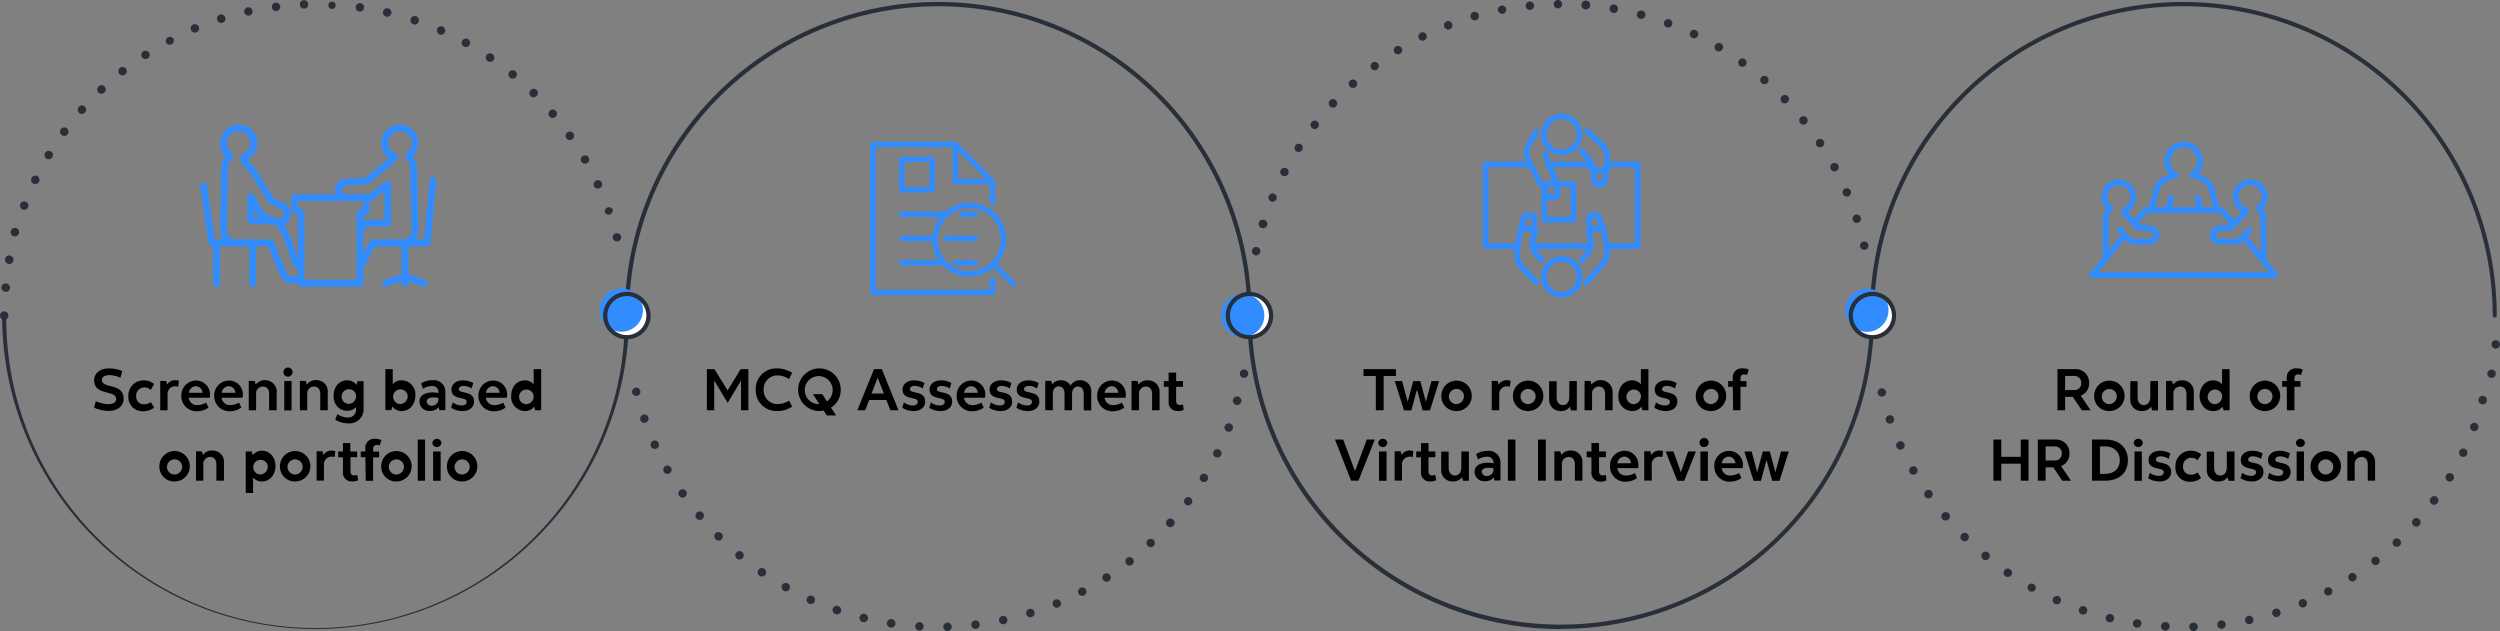 <svg xmlns="http://www.w3.org/2000/svg" viewBox="0 0 681.66 172.06"><rect x="0" y="0" width="681.66" height="172.06" fill="#808080" stroke="none"/><defs><style>.cls-1{fill:#282f39;}.cls-2{fill:#fff;}.cls-3{fill:#318dff;}</style></defs><g id="Layer_2" data-name="Layer 2"><g id="Layer_1-2" data-name="Layer 1"><path class="cls-1" d="M0,86.05a1.15,1.15,0,1,1,1.15,1.14A1.15,1.15,0,0,1,0,86.05Zm1.39-6.51a1.15,1.15,0,0,1-1-1.25,1.14,1.14,0,0,1,1.24-1,1.15,1.15,0,0,1-.1,2.3Zm.92-7.6a1.16,1.16,0,0,1-.93-1.34A1.15,1.15,0,0,1,3.65,71,1.16,1.16,0,0,1,2.52,72ZM167.1,65a1.15,1.15,0,1,1,1.4.83,1.43,1.43,0,0,1-.29,0A1.15,1.15,0,0,1,167.1,65ZM3.91,64.45a1.16,1.16,0,1,1,.31,0A1.1,1.1,0,0,1,3.91,64.45Zm161-6.69A1.15,1.15,0,0,1,167,57a1.15,1.15,0,0,1-.69,1.47,1.32,1.32,0,0,1-.39.06A1.14,1.14,0,0,1,164.88,57.76ZM6.19,57.14a1.17,1.17,0,0,1-.67-1.49,1.15,1.15,0,1,1,1.07,1.56A1.12,1.12,0,0,1,6.19,57.14ZM162,50.78a1.15,1.15,0,1,1,2.08-1,1.14,1.14,0,0,1-.56,1.52,1,1,0,0,1-.48.11A1.14,1.14,0,0,1,162,50.78ZM9.12,50.06a1.15,1.15,0,1,1,1.54-.54,1.17,1.17,0,0,1-1.54.54Zm149.4-6a1.14,1.14,0,1,1,1.57.42,1.19,1.19,0,0,1-.58.15A1.12,1.12,0,0,1,158.52,44.08Zm-145.84-.8a1.16,1.16,0,0,1-.39-1.58,1.15,1.15,0,1,1,1,1.74A1.16,1.16,0,0,1,12.68,43.28Zm141.75-5.56a1.16,1.16,0,1,1,.94.49A1.15,1.15,0,0,1,154.43,37.72ZM16.84,36.84a1.16,1.16,0,1,1,.68.22A1.15,1.15,0,0,1,16.84,36.84Zm133-5.08a1.15,1.15,0,1,1,1.62.13,1.16,1.16,0,0,1-1.62-.13Zm-128.24-1a1.16,1.16,0,0,1-.1-1.63,1.15,1.15,0,1,1,.86,1.92A1.17,1.17,0,0,1,21.56,30.81Zm123.09-4.58a1.15,1.15,0,1,1,1.62,0,1.17,1.17,0,0,1-.82.34A1.13,1.13,0,0,1,144.65,26.23Zm-117.85-1a1.16,1.16,0,1,1,.83.36A1.15,1.15,0,0,1,26.8,25.22Zm112.22-4a1.15,1.15,0,1,1,1.62-.16,1.18,1.18,0,0,1-.9.42A1.16,1.16,0,0,1,139,21.19ZM32.52,20.13a1.16,1.16,0,0,1,.19-1.62,1.15,1.15,0,1,1-.19,1.62ZM133,16.67a1.15,1.15,0,1,1,1.29-1.9,1.14,1.14,0,0,1,.31,1.59,1.17,1.17,0,0,1-1,.51A1.1,1.1,0,0,1,133,16.67Zm-94.28-1.1a1.14,1.14,0,1,1,1,.52A1.17,1.17,0,0,1,38.68,15.57Zm87.84-2.85a1.15,1.15,0,1,1,1.12-2,1.15,1.15,0,0,1-1.12,2Zm-81.3-1.14a1.15,1.15,0,0,1,2-1.08,1.14,1.14,0,0,1-1,1.69A1.13,1.13,0,0,1,45.22,11.58Zm74.53-2.22a1.15,1.15,0,1,1,.46.1A1.09,1.09,0,0,1,119.75,9.36ZM52.09,8.2a1.15,1.15,0,1,1,1.5.61,1.2,1.2,0,0,1-.45.09A1.14,1.14,0,0,1,52.09,8.2ZM112.7,6.63a1.16,1.16,0,1,1,.37.06A1.24,1.24,0,0,1,112.7,6.63ZM59.23,5.46a1.15,1.15,0,1,1,2.19-.7,1.14,1.14,0,0,1-.74,1.44,1.12,1.12,0,0,1-.35.06A1.16,1.16,0,0,1,59.23,5.46Zm46.21-.9a1.16,1.16,0,1,1,.27,0ZM66.6,3.37a1.15,1.15,0,0,1,2.25-.49A1.16,1.16,0,0,1,68,4.25a1.07,1.07,0,0,1-.25,0A1.16,1.16,0,0,1,66.6,3.37ZM98,3.14a1.14,1.14,0,0,1-1-1.29,1.15,1.15,0,1,1,1.14,1.31ZM74.13,2a1.15,1.15,0,1,1,1.29,1h-.15A1.14,1.14,0,0,1,74.13,2Zm16.37.44a1,1,0,1,1,.06,0ZM81.75,1.24a1.15,1.15,0,1,1,1.19,1.11h0A1.16,1.16,0,0,1,81.75,1.24Z"/><path class="cls-1" d="M86,171.52A85.47,85.47,0,0,1,.58,86a.57.57,0,1,1,1.14,0,84.32,84.32,0,1,0,168.63,0,.57.57,0,0,1,.57-.57.58.58,0,0,1,.58.57A85.49,85.49,0,0,1,86,171.52Z"/><path class="cls-1" d="M340.69,86.62a.57.57,0,0,1-.57-.58A84.31,84.31,0,1,0,171.5,86a.58.58,0,0,1-.58.58.57.57,0,0,1-.57-.58,85.46,85.46,0,0,1,170.92,0A.58.58,0,0,1,340.69,86.62Z"/><path class="cls-1" d="M258.38,172.06a1.15,1.15,0,0,1-1.18-1.12,1.14,1.14,0,0,1,1.11-1.18,1.15,1.15,0,0,1,1.19,1.11,1.17,1.17,0,0,1-1.12,1.19Zm-7.76-.12a1.15,1.15,0,0,1-1.08-1.22,1.15,1.15,0,1,1,1.15,1.22Zm14.22-1.47a1.15,1.15,0,1,1,1.28,1H266A1.15,1.15,0,0,1,264.84,170.47Zm-21.94.66a1.17,1.17,0,1,1,.17,0Zm29.51-1.8a1.15,1.15,0,1,1,2.25-.48,1.14,1.14,0,0,1-.89,1.36.93.93,0,0,1-.24,0A1.15,1.15,0,0,1,272.41,169.33Zm-37.13.3a1.15,1.15,0,1,1,.55-2.23,1.15,1.15,0,0,1-.27,2.26Zm44.57-2.13a1.15,1.15,0,1,1,1.44.75,1.06,1.06,0,0,1-.34.06A1.16,1.16,0,0,1,279.85,167.5Zm-52-.06a1.15,1.15,0,1,1,.75-2.17,1.15,1.15,0,0,1-.37,2.24A1,1,0,0,1,227.83,167.44ZM287.09,165a1.15,1.15,0,1,1,1.5.62,1.11,1.11,0,0,1-.43.09A1.15,1.15,0,0,1,287.09,165Zm-66.48-.41a1.15,1.15,0,1,1,.47.1A1.17,1.17,0,0,1,220.61,164.59Zm73.46-2.74a1.15,1.15,0,1,1,1.56.49,1.16,1.16,0,0,1-.54.13A1.15,1.15,0,0,1,294.07,161.85Zm-80.39-.76a1.15,1.15,0,1,1,.56.15A1.16,1.16,0,0,1,213.68,161.09Zm87.06-3a1.15,1.15,0,1,1,1.59.35,1.17,1.17,0,0,1-.62.18A1.16,1.16,0,0,1,300.74,158.09ZM207.09,157a1.16,1.16,0,1,1,.65.2A1.13,1.13,0,0,1,207.09,157Zm100-3.24a1.15,1.15,0,1,1,1.61.2,1.11,1.11,0,0,1-.7.25A1.16,1.16,0,0,1,307.05,153.74ZM200.91,152.3a1.15,1.15,0,1,1,.73.26A1.16,1.16,0,0,1,200.91,152.3Zm112-3.46a1.15,1.15,0,1,1,1.62.06,1.12,1.12,0,0,1-.78.31A1.11,1.11,0,0,1,312.94,148.84Zm-117.78-1.76a1.15,1.15,0,1,1,1.62-1.63,1.14,1.14,0,0,1,0,1.62,1.12,1.12,0,0,1-.81.34A1.13,1.13,0,0,1,195.16,147.08Zm123.2-3.64a1.17,1.17,0,1,1,.77.29A1.14,1.14,0,0,1,318.36,143.44ZM189.9,141.36a1.15,1.15,0,1,1,1.76-1.48,1.14,1.14,0,0,1-.14,1.62,1.07,1.07,0,0,1-.73.27A1.17,1.17,0,0,1,189.9,141.36Zm133.39-3.79a1.13,1.13,0,1,1,.68.23A1.14,1.14,0,0,1,323.29,137.57ZM185.18,135.2a1.15,1.15,0,1,1,1.6.29,1.11,1.11,0,0,1-.65.2A1.16,1.16,0,0,1,185.18,135.2Zm142.48-3.92a1.15,1.15,0,1,1,.6.17A1.21,1.21,0,0,1,327.66,131.28ZM181,128.64a1.14,1.14,0,1,1,1,.58A1.15,1.15,0,0,1,181,128.64Zm150.41-4a1.15,1.15,0,1,1,.51.12A1.15,1.15,0,0,1,331.45,124.62ZM177.5,121.73a1.14,1.14,0,0,1,.56-1.52,1.16,1.16,0,0,1,1.53.57,1.14,1.14,0,0,1-1.05,1.62A1.13,1.13,0,0,1,177.5,121.73Zm157.12-4.08a1.15,1.15,0,0,1-.66-1.49,1.15,1.15,0,1,1,2.15.83,1.15,1.15,0,0,1-1.08.74A1.24,1.24,0,0,1,334.62,117.65Zm-160-3.12a1.15,1.15,0,0,1,2.17-.76,1.16,1.16,0,0,1-.71,1.47,1.21,1.21,0,0,1-.38.06A1.13,1.13,0,0,1,174.6,114.53Zm162.55-4.11a1.17,1.17,0,1,1,.31,0A1.1,1.1,0,0,1,337.15,110.42ZM172.37,107.1a1.14,1.14,0,1,1,1.39.83.9.9,0,0,1-.28,0A1.14,1.14,0,0,1,172.37,107.1ZM339,103a1.15,1.15,0,1,1,1.34-.92,1.16,1.16,0,0,1-1.13.94Z"/><path class="cls-1" d="M342.27,69.62a1.16,1.16,0,0,1-.89-1.37,1.15,1.15,0,1,1,1.13,1.39Zm164.92-2.37a1.15,1.15,0,0,1,2.25-.51,1.16,1.16,0,0,1-.87,1.38,1.07,1.07,0,0,1-.25,0A1.16,1.16,0,0,1,507.19,67.25Zm-163.1-5.08a1.15,1.15,0,1,1,.67-2.19,1.15,1.15,0,0,1-.34,2.24A1,1,0,0,1,344.09,62.17ZM505.18,60a1.15,1.15,0,1,1,1.44.73,1,1,0,0,1-.35.06A1.15,1.15,0,0,1,505.18,60ZM346.57,54.92A1.13,1.13,0,1,1,347,55,1.11,1.11,0,0,1,346.57,54.92Zm155.93-2a1.15,1.15,0,1,1,1.51.6,1.2,1.2,0,0,1-.45.09A1.16,1.16,0,0,1,502.5,52.91Zm-152.81-5a1.15,1.15,0,1,1,1.55-.49,1.13,1.13,0,0,1-1,.62A1.15,1.15,0,0,1,349.69,47.93ZM499.2,46.12a1.15,1.15,0,1,1,1.56.46,1.18,1.18,0,0,1-.55.14A1.16,1.16,0,0,1,499.2,46.12ZM353.44,41.25a1.15,1.15,0,0,1,1.24-1.93,1.14,1.14,0,0,1-.62,2.11A1.2,1.2,0,0,1,353.44,41.25Zm141.86-1.6a1.15,1.15,0,1,1,1.59.32,1.12,1.12,0,0,1-.64.19A1.14,1.14,0,0,1,495.3,39.65ZM357.78,34.94a1.15,1.15,0,1,1,1.41-1.82,1.15,1.15,0,0,1,.2,1.61,1.14,1.14,0,0,1-1.61.21Zm133.05-1.38a1.15,1.15,0,1,1,1.62.17,1.18,1.18,0,0,1-.72.26A1.16,1.16,0,0,1,490.83,33.56ZM362.66,29a1.15,1.15,0,0,1-.06-1.62A1.15,1.15,0,0,1,364.29,29a1.16,1.16,0,0,1-1.63.05Zm123.17-1.14a1.15,1.15,0,1,1,1.63,0,1.2,1.2,0,0,1-.8.32A1.18,1.18,0,0,1,485.83,27.89ZM368.06,23.6a1.15,1.15,0,1,1,1.62.08,1.14,1.14,0,0,1-1.62-.08Zm112.29-.91a1.14,1.14,0,1,1,1.5-1.73,1.14,1.14,0,0,1-.75,2A1.11,1.11,0,0,1,480.35,22.69Zm-106.44-4a1.14,1.14,0,1,1,.93.47A1.18,1.18,0,0,1,373.91,18.66ZM474.42,18a1.15,1.15,0,0,1,1.34-1.87,1.16,1.16,0,0,1,.26,1.61,1.14,1.14,0,0,1-.93.47A1.09,1.09,0,0,1,474.42,18Zm-94.23-3.73a1.17,1.17,0,0,1,.38-1.59,1.15,1.15,0,0,1,1.58.38,1.14,1.14,0,0,1-.37,1.58,1.13,1.13,0,0,1-.61.17A1.16,1.16,0,0,1,380.19,14.28Zm87.9-.4a1.15,1.15,0,1,1,1.17-2,1.14,1.14,0,0,1,.4,1.57,1.16,1.16,0,0,1-1,.57A1.13,1.13,0,0,1,468.09,13.88Zm-81.25-3.41a1.15,1.15,0,1,1,1,.64A1.15,1.15,0,0,1,386.84,10.47Zm74.58-.14a1.15,1.15,0,0,1,1-2.08,1.16,1.16,0,0,1-.49,2.2A1.07,1.07,0,0,1,461.42,10.33Zm-67.62-3a1.15,1.15,0,1,1,1.49.66,1.25,1.25,0,0,1-.42.08A1.15,1.15,0,0,1,393.8,7.28Zm60.65.13a1.15,1.15,0,0,1,.79-2.16,1.15,1.15,0,0,1-.39,2.23A1.34,1.34,0,0,1,454.45,7.41ZM401,4.74a1.15,1.15,0,1,1,2.21-.63,1.16,1.16,0,0,1-.79,1.42,1.19,1.19,0,0,1-.32,0A1.14,1.14,0,0,1,401,4.74Zm46.22.39a1.15,1.15,0,1,1,.59-2.22,1.15,1.15,0,0,1-.29,2.26A1.54,1.54,0,0,1,447.25,5.13Zm-38.8-2.27a1.15,1.15,0,1,1,1.35.92l-.22,0A1.16,1.16,0,0,1,408.45,2.86Zm31.42.65a1.15,1.15,0,0,1,.38-2.27,1.17,1.17,0,0,1,.95,1.33,1.17,1.17,0,0,1-1.14,1ZM416,1.67a1.15,1.15,0,1,1,2.29-.22,1.15,1.15,0,0,1-1,1.25h-.11A1.16,1.16,0,0,1,416,1.67Zm16.35.9a1.2,1.2,0,1,1,.09,0Zm-8.71-1.41a1.15,1.15,0,1,1,1.16,1.14A1.15,1.15,0,0,1,423.66,1.16Z"/><path class="cls-1" d="M425.58,171.52A85.47,85.47,0,0,1,340.12,86a.57.57,0,0,1,.57-.57.58.58,0,0,1,.58.57,84.31,84.31,0,1,0,168.62,0,.57.57,0,0,1,.57-.57A.58.58,0,0,1,511,86a85.47,85.47,0,0,1-85.46,85.48Z"/><path class="cls-1" d="M680.23,86.62a.57.57,0,0,1-.57-.58A84.31,84.31,0,1,0,511,86a.58.58,0,0,1-.58.58.57.57,0,0,1-.57-.58,85.46,85.46,0,1,1,170.92,0A.58.58,0,0,1,680.23,86.62Z"/><path class="cls-1" d="M598.13,172.05a1.15,1.15,0,1,1,1.11-1.19,1.15,1.15,0,0,1-1.11,1.19Zm-7.76-.1a1.18,1.18,0,1,1,.07,0Zm14.22-1.5a1.15,1.15,0,0,1,1-1.28,1.16,1.16,0,0,1,1.28,1,1.14,1.14,0,0,1-1,1.28h-.14A1.14,1.14,0,0,1,604.59,170.45Zm-21.94.71a1.16,1.16,0,1,1,.17,0Zm29.51-1.87a1.15,1.15,0,1,1,1.36.88l-.24,0A1.13,1.13,0,0,1,612.16,169.29Zm-37.13.39a1.15,1.15,0,1,1,1.38-.85,1.13,1.13,0,0,1-1.11.88Zm44.56-2.24a1.15,1.15,0,1,1,1.44.75,1,1,0,0,1-.34.05A1.15,1.15,0,0,1,619.59,167.44Zm-52,.07a1.16,1.16,0,1,1,.37.06A1.19,1.19,0,0,1,567.57,167.51Zm59.25-2.59a1.15,1.15,0,1,1,1.51.62,1.19,1.19,0,0,1-.44.09A1.16,1.16,0,0,1,626.82,164.92Zm-66.48-.25a1.13,1.13,0,0,1-.57-1.51,1.14,1.14,0,1,1,1,1.61A1.17,1.17,0,0,1,560.34,164.67Zm73.46-2.91a1.13,1.13,0,1,1,1,.62A1.17,1.17,0,0,1,633.8,161.76Zm-80.39-.57a1.14,1.14,0,0,1-.45-1.56,1.15,1.15,0,0,1,2,1.12,1.14,1.14,0,0,1-1,.59A1.12,1.12,0,0,1,553.41,161.19ZM640.46,158a1.15,1.15,0,1,1,1.59.34,1.1,1.1,0,0,1-.62.19A1.16,1.16,0,0,1,640.46,158Zm-93.65-.88a1.15,1.15,0,1,1,.65.2A1.11,1.11,0,0,1,546.81,157.1Zm100-3.48a1.15,1.15,0,1,1,1.61.19,1.14,1.14,0,0,1-1.61-.19Zm-106.15-1.19a1.15,1.15,0,1,1,1.61-.15,1.14,1.14,0,0,1-.88.42A1.12,1.12,0,0,1,540.61,152.43Zm112-3.73a1.15,1.15,0,0,1,1.68-1.57,1.16,1.16,0,0,1,0,1.63,1.14,1.14,0,0,1-.79.31A1.12,1.12,0,0,1,652.63,148.7Zm-117.78-1.47a1.15,1.15,0,1,1,1.62,0,1.12,1.12,0,0,1-.81.34A1.13,1.13,0,0,1,534.85,147.23Zm123.2-3.94a1.17,1.17,0,1,1,.76.28A1.14,1.14,0,0,1,658.05,143.29Zm-128.47-1.77a1.15,1.15,0,0,1,.14-1.62,1.15,1.15,0,1,1,.74,2A1.15,1.15,0,0,1,529.58,141.52ZM663,137.4a1.14,1.14,0,0,1-.24-1.6,1.15,1.15,0,1,1,1.85,1.36,1.14,1.14,0,0,1-1.61.24Zm-138.11-2a1.16,1.16,0,1,1,1.6.28,1.11,1.11,0,0,1-.65.2A1.19,1.19,0,0,1,524.84,135.38Zm142.47-4.28a1.15,1.15,0,1,1,.6.17A1.09,1.09,0,0,1,667.31,131.1Zm-146.63-2.28a1.15,1.15,0,1,1,1.57.43,1.18,1.18,0,0,1-.57.15A1.15,1.15,0,0,1,520.68,128.82Zm150.4-4.38a1.14,1.14,0,1,1,.51.12A1.19,1.19,0,0,1,671.08,124.44Zm-154-2.51a1.16,1.16,0,1,1,1,.66A1.13,1.13,0,0,1,517.13,121.93Zm157.11-4.47a1.16,1.16,0,0,1-.66-1.49,1.14,1.14,0,1,1,.66,1.49Zm-160-2.73a1.15,1.15,0,1,1,1.47.7,1.34,1.34,0,0,1-.39.07A1.15,1.15,0,0,1,514.21,114.73Zm162.54-4.51a1.16,1.16,0,1,1,.31,0A1.1,1.1,0,0,1,676.75,110.22ZM512,107.3a1.15,1.15,0,0,1,.83-1.4,1.16,1.16,0,0,1,1.4.84,1.15,1.15,0,0,1-.83,1.39,1,1,0,0,1-.29,0A1.15,1.15,0,0,1,512,107.3ZM679.05,103a1.15,1.15,0,0,1-.8-1.41,1.15,1.15,0,1,1,1.11,1.46A1.12,1.12,0,0,1,679.05,103Zm1.15-8a1.15,1.15,0,0,1-.8-1.41,1.15,1.15,0,1,1,1.11,1.46A1.12,1.12,0,0,1,680.2,95.06Z"/><circle class="cls-2" cx="170.92" cy="86.04" r="5.89"/><circle class="cls-3" cx="169.43" cy="84.55" r="5.89" transform="translate(-0.36 0.72) rotate(-0.24)"/><path class="cls-1" d="M170.92,92.51A6.47,6.47,0,1,1,177.39,86,6.47,6.47,0,0,1,170.92,92.51Zm0-11.78A5.32,5.32,0,1,0,176.24,86,5.32,5.32,0,0,0,170.92,80.73Z"/><circle class="cls-2" cx="340.69" cy="86.04" r="5.89"/><circle class="cls-3" cx="339.2" cy="84.55" r="5.89" transform="matrix(1, 0, 0, 1, -0.36, 1.45)"/><path class="cls-1" d="M340.69,92.51A6.47,6.47,0,1,1,347.16,86,6.47,6.47,0,0,1,340.69,92.51Zm0-11.78A5.32,5.32,0,1,0,346,86,5.32,5.32,0,0,0,340.69,80.73Z"/><circle class="cls-2" cx="510.55" cy="86.04" r="5.89"/><circle class="cls-3" cx="509.05" cy="84.55" r="5.89" transform="translate(-0.36 2.18) rotate(-0.24)"/><path class="cls-1" d="M510.55,92.51A6.47,6.47,0,1,1,517,86,6.47,6.47,0,0,1,510.55,92.51Zm0-11.78A5.32,5.32,0,1,0,515.86,86,5.32,5.32,0,0,0,510.55,80.73Z"/><path d="M25.65,111.15l.48-1.76a8.7,8.7,0,0,0,3.41.8c1.32,0,2.13-.48,2.13-1.42,0-2.5-6-.79-6-5.09,0-1.94,1.65-3.23,4-3.23a9.57,9.57,0,0,1,3.67.72l-.5,1.84a6.83,6.83,0,0,0-3-.72c-1.25,0-2.06.49-2.06,1.29,0,2.5,5.93.74,5.93,5.13,0,2-1.65,3.32-4,3.32A9.7,9.7,0,0,1,25.65,111.15Z"/><path d="M35,108a4.11,4.11,0,0,1,4.23-4.28,4.28,4.28,0,0,1,2.8,1l-.94,1.6a2.51,2.51,0,0,0-1.76-.69A2.24,2.24,0,0,0,37.13,108a2.07,2.07,0,0,0,2.16,2.24,3.26,3.26,0,0,0,1.84-.6l.91,1.53a5,5,0,0,1-3,.95A3.83,3.83,0,0,1,35,108Z"/><path d="M48.79,103.82l-.19,1.62a3.68,3.68,0,0,0-.82-.11,2.08,2.08,0,0,0-2.09,2.29v4.24h-2v-8h1.63l.23,1a2.65,2.65,0,0,1,2.35-1.2A4.1,4.1,0,0,1,48.79,103.82Z"/><path d="M57.18,108.45H51.46a2.28,2.28,0,0,0,2.52,2,4.87,4.87,0,0,0,2.24-.67l.62,1.35a5.16,5.16,0,0,1-3,1,4.13,4.13,0,0,1-4.39-4.21,4.05,4.05,0,0,1,4.1-4.17,3.8,3.8,0,0,1,3.71,4A5.9,5.9,0,0,1,57.18,108.45ZM51.5,107.1h3.71a1.87,1.87,0,0,0-1.83-1.8A2,2,0,0,0,51.5,107.1Z"/><path d="M66.14,108.45H60.42a2.28,2.28,0,0,0,2.52,2,4.87,4.87,0,0,0,2.24-.67l.62,1.35a5.16,5.16,0,0,1-3,1,4.13,4.13,0,0,1-4.39-4.21,4.05,4.05,0,0,1,4.1-4.17,3.8,3.8,0,0,1,3.71,4A5.9,5.9,0,0,1,66.14,108.45Zm-5.68-1.35h3.71a1.87,1.87,0,0,0-1.83-1.8A2,2,0,0,0,60.46,107.1Z"/><path d="M75.43,106.94v4.92H73.38v-4.47c0-1.25-.67-2-1.72-2a1.89,1.89,0,0,0-1.83,2.13v4.35h-2v-8h1.64l.23,1a3.24,3.24,0,0,1,5.78,2Z"/><path d="M77.3,101.57a1.24,1.24,0,1,1,1.23,1.12A1.14,1.14,0,0,1,77.3,101.57Zm.21,2.33h2v8h-2Z"/><path d="M89.37,106.94v4.92H87.32v-4.47c0-1.25-.67-2-1.73-2a1.89,1.89,0,0,0-1.82,2.13v4.35h-2v-8h1.63l.24,1a3,3,0,0,1,2.56-1.23A3.09,3.09,0,0,1,89.37,106.94Z"/><path d="M99.13,103.9v7.62a3.82,3.82,0,0,1-4.07,3.92,6.89,6.89,0,0,1-3.65-1l.58-1.52a5,5,0,0,0,2.87.91,2.1,2.1,0,0,0,2.22-2.25V111a3.19,3.19,0,0,1-2.43,1c-2.16,0-3.7-1.65-3.7-4.09s1.54-4.21,3.7-4.21a3.15,3.15,0,0,1,2.56,1.23l.29-1Zm-2,3.94a2,2,0,1,0-2,2.29A2.11,2.11,0,0,0,97.08,107.84Z"/><path d="M113.26,107.84c0,2.43-1.57,4.24-3.68,4.24a3.06,3.06,0,0,1-2.58-1.26l-.29,1h-1.63V100.65h2v4.12a3,3,0,0,1,2.45-1.07A3.84,3.84,0,0,1,113.26,107.84Zm-2.1,0a2,2,0,1,0-2,2.32A2.13,2.13,0,0,0,111.16,107.87Z"/><path d="M121.43,106.83v5H119.8l-.21-.79a3,3,0,0,1-2.35,1,2.62,2.62,0,0,1-2.87-2.54c0-1.6,1.36-2.5,3.62-2.5a6.6,6.6,0,0,1,1.55.18v-.45a1.62,1.62,0,0,0-1.81-1.47,4.18,4.18,0,0,0-2.4.75l-.52-1.46a5.66,5.66,0,0,1,3.16-.89A3.14,3.14,0,0,1,121.43,106.83Zm-1.89,2v-.29a5.08,5.08,0,0,0-1.29-.18c-1.19,0-1.91.4-1.91,1.11a1.28,1.28,0,0,0,1.41,1.15A1.76,1.76,0,0,0,119.54,108.79Z"/><path d="M123,111.19l.45-1.48a4.07,4.07,0,0,0,2.51.84c.8,0,1.28-.37,1.28-1,0-1.56-4.14-.29-4.14-3.36,0-1.49,1.33-2.48,3.12-2.48a5.56,5.56,0,0,1,2.83.73l-.45,1.49a3.9,3.9,0,0,0-2.22-.7c-.74,0-1.28.3-1.28.91,0,1.36,4.16.16,4.16,3.38,0,1.52-1.27,2.56-3.14,2.56A5.75,5.75,0,0,1,123,111.19Z"/><path d="M138.18,108.45h-5.71a2.28,2.28,0,0,0,2.51,2,4.84,4.84,0,0,0,2.24-.67l.63,1.35a5.18,5.18,0,0,1-3,1,4.13,4.13,0,0,1-4.39-4.21,4.05,4.05,0,0,1,4.1-4.17,3.8,3.8,0,0,1,3.71,4A4.45,4.45,0,0,1,138.18,108.45Zm-5.68-1.35h3.71a1.85,1.85,0,0,0-1.82-1.8A2,2,0,0,0,132.5,107.1Z"/><path d="M147.56,100.65v11.21h-1.63l-.27-1a3.08,3.08,0,0,1-2.58,1.23,3.87,3.87,0,0,1-3.7-4.17c0-2.42,1.57-4.21,3.7-4.21a3.14,3.14,0,0,1,2.43,1.07v-4.12Zm-2.05,7.24a2,2,0,1,0-2,2.32A2.12,2.12,0,0,0,145.51,107.89Z"/><path d="M43.46,127.07a4.15,4.15,0,1,1,4.15,4.21A4.05,4.05,0,0,1,43.46,127.07Zm6.2,0a2.07,2.07,0,1,0-2,2.32A2.14,2.14,0,0,0,49.66,127.07Z"/><path d="M61.07,126.14v4.92H59v-4.47c0-1.24-.68-2-1.73-2a1.89,1.89,0,0,0-1.83,2.13v4.35h-2v-8h1.63l.24,1a3,3,0,0,1,2.56-1.23A3.09,3.09,0,0,1,61.07,126.14Z"/><path d="M75.11,127.06c0,2.41-1.57,4.22-3.68,4.22A3.1,3.1,0,0,1,69,130.19v4.23h-2V123.1h1.64l.29,1a3.05,3.05,0,0,1,2.56-1.21C73.53,122.9,75.11,124.67,75.11,127.06Zm-2.09,0a2,2,0,1,0-2,2.32A2.13,2.13,0,0,0,73,127.07Z"/><path d="M76.33,127.07a4.15,4.15,0,1,1,4.14,4.21A4.05,4.05,0,0,1,76.33,127.07Zm6.19,0a2.07,2.07,0,1,0-2,2.32A2.14,2.14,0,0,0,82.52,127.07Z"/><path d="M91.43,123l-.19,1.62a3.68,3.68,0,0,0-.82-.11,2.08,2.08,0,0,0-2.09,2.29v4.24h-2v-8h1.63l.22,1a2.68,2.68,0,0,1,2.36-1.2A4.1,4.1,0,0,1,91.43,123Z"/><path d="M93.51,128.69v-4h-1.3V123.1h1.3v-2.3h2v2.3h1.87v1.57H95.56v3.81c0,.71.29,1.15,1,1.15a3.22,3.22,0,0,0,.86-.14l.21,1.46a3.25,3.25,0,0,1-1.58.32A2.36,2.36,0,0,1,93.51,128.69Z"/><path d="M99.62,124.67H98.36V123.1h1.26v-.7a2.44,2.44,0,0,1,2.71-2.75A3.74,3.74,0,0,1,104,120l-.48,1.49a1.78,1.78,0,0,0-.79-.18c-.64,0-1,.41-1,1.18v.64h1.65v1.57h-1.65v6.39h-2Z"/><path d="M103.94,127.07a4.15,4.15,0,1,1,4.15,4.21A4.05,4.05,0,0,1,103.94,127.07Zm6.2,0a2.07,2.07,0,1,0-2,2.32A2.14,2.14,0,0,0,110.14,127.07Z"/><path d="M113.89,119.85h2v11.22h-2Z"/><path d="M117.89,120.77a1.24,1.24,0,0,1,2.47,0,1.24,1.24,0,0,1-2.47,0Zm.21,2.33h2.05v8H118.1Z"/><path d="M121.86,127.07a4.15,4.15,0,1,1,4.15,4.21A4.05,4.05,0,0,1,121.86,127.07Zm6.2,0a2.07,2.07,0,1,0-2,2.32A2.14,2.14,0,0,0,128.06,127.07Z"/><path d="M204.05,100.65v11.21h-2v-8.08l-3.64,6.06-3.67-6.1v8.12h-2V100.65h2.06l3.59,5.8,3.56-5.8Z"/><path d="M206.05,106.24a5.62,5.62,0,0,1,5.89-5.79,7.8,7.8,0,0,1,4.06,1.21l-.88,1.72a5.24,5.24,0,0,0-3-1,3.7,3.7,0,0,0-3.9,3.87,3.76,3.76,0,0,0,4,3.92,5.74,5.74,0,0,0,2.92-.94l.86,1.63a7.25,7.25,0,0,1-4.05,1.22A5.68,5.68,0,0,1,206.05,106.24Z"/><path d="M226.58,111.14l1.41,2.14h-2.55l-.88-1.34a7,7,0,0,1-1.32.13,5.81,5.81,0,1,1,6-5.81A5.68,5.68,0,0,1,226.58,111.14Zm-3.18-1-1.75-2.68h2.55l1.28,2a3.85,3.85,0,0,0,1.56-3.18,3.81,3.81,0,1,0-3.8,3.89Z"/><path d="M241.67,109.06H237l-1.09,2.8h-2.15l4.56-11.21h2.12l4.54,11.21h-2.19ZM241,107.3,239.31,103l-1.68,4.31Z"/><path d="M246,111.19l.45-1.48a4.09,4.09,0,0,0,2.51.84c.8,0,1.28-.37,1.28-1,0-1.56-4.14-.29-4.14-3.36,0-1.49,1.33-2.48,3.12-2.48a5.56,5.56,0,0,1,2.83.73l-.45,1.49a3.88,3.88,0,0,0-2.22-.7c-.74,0-1.28.3-1.28.91,0,1.36,4.16.16,4.16,3.38,0,1.52-1.26,2.56-3.14,2.56A5.75,5.75,0,0,1,246,111.19Z"/><path d="M253.36,111.19l.45-1.48a4.07,4.07,0,0,0,2.51.84c.8,0,1.28-.37,1.28-1,0-1.56-4.14-.29-4.14-3.36,0-1.49,1.33-2.48,3.12-2.48a5.56,5.56,0,0,1,2.83.73l-.45,1.49a3.9,3.9,0,0,0-2.22-.7c-.74,0-1.28.3-1.28.91,0,1.36,4.16.16,4.16,3.38,0,1.52-1.27,2.56-3.14,2.56A5.75,5.75,0,0,1,253.36,111.19Z"/><path d="M268.56,108.45h-5.71a2.28,2.28,0,0,0,2.51,2,4.84,4.84,0,0,0,2.24-.67l.63,1.35a5.18,5.18,0,0,1-3,1,4.12,4.12,0,0,1-4.39-4.21,4.05,4.05,0,0,1,4.1-4.17,3.8,3.8,0,0,1,3.71,4A5.87,5.87,0,0,1,268.56,108.45Zm-5.68-1.35h3.71a1.85,1.85,0,0,0-1.82-1.8A2,2,0,0,0,262.88,107.1Z"/><path d="M269.73,111.19l.45-1.48a4.05,4.05,0,0,0,2.51.84c.8,0,1.28-.37,1.28-1,0-1.56-4.15-.29-4.15-3.36,0-1.49,1.33-2.48,3.13-2.48a5.61,5.61,0,0,1,2.83.73l-.45,1.49a3.9,3.9,0,0,0-2.22-.7c-.74,0-1.28.3-1.28.91,0,1.36,4.16.16,4.16,3.38,0,1.52-1.27,2.56-3.14,2.56A5.75,5.75,0,0,1,269.73,111.19Z"/><path d="M277.14,111.19l.44-1.48a4.1,4.1,0,0,0,2.52.84c.8,0,1.28-.37,1.28-1,0-1.56-4.15-.29-4.15-3.36,0-1.49,1.33-2.48,3.12-2.48a5.62,5.62,0,0,1,2.84.73l-.45,1.49a3.93,3.93,0,0,0-2.23-.7c-.73,0-1.28.3-1.28.91,0,1.36,4.16.16,4.16,3.38,0,1.52-1.26,2.56-3.13,2.56A5.72,5.72,0,0,1,277.14,111.19Z"/><path d="M297.54,106.9v5h-2.05v-4.51c0-1.24-.54-2-1.55-2s-1.63.8-1.63,2.06v4.42h-2.05v-4.51c0-1.24-.55-2-1.57-2s-1.62.8-1.62,2.06v4.42H285v-8h1.64l.22,1a2.9,2.9,0,0,1,2.45-1.16,2.86,2.86,0,0,1,2.58,1.48,2.89,2.89,0,0,1,2.65-1.48A2.94,2.94,0,0,1,297.54,106.9Z"/><path d="M306.88,108.45h-5.71a2.28,2.28,0,0,0,2.51,2,4.84,4.84,0,0,0,2.24-.67l.63,1.35a5.18,5.18,0,0,1-3,1,4.12,4.12,0,0,1-4.39-4.21,4.05,4.05,0,0,1,4.1-4.17,3.8,3.8,0,0,1,3.71,4A4.45,4.45,0,0,1,306.88,108.45Zm-5.68-1.35h3.71a1.85,1.85,0,0,0-1.82-1.8A2,2,0,0,0,301.2,107.1Z"/><path d="M316.18,106.94v4.92h-2.05v-4.47c0-1.25-.67-2-1.73-2a1.89,1.89,0,0,0-1.82,2.13v4.35h-2.05v-8h1.63l.24,1A3.05,3.05,0,0,1,313,103.7,3.09,3.09,0,0,1,316.18,106.94Z"/><path d="M318.64,109.49v-4h-1.3V103.9h1.3v-2.3h2.05v2.3h1.87v1.57h-1.87v3.81c0,.71.29,1.15,1,1.15a3.22,3.22,0,0,0,.86-.14l.21,1.46a3.25,3.25,0,0,1-1.58.32A2.36,2.36,0,0,1,318.64,109.49Z"/><path d="M375.14,102.51h-3.36v-1.86h8.84v1.86h-3.35v9.35h-2.13Z"/><path d="M392.42,103.9l-2.52,8h-2l-1.54-5.68-1.53,5.68h-2l-2.53-8h2l1.52,5.64,1.52-5.64h1.92l1.53,5.64,1.52-5.64Z"/><path d="M393,107.87a4.15,4.15,0,1,1,4.14,4.21A4.05,4.05,0,0,1,393,107.87Zm6.19,0a2.07,2.07,0,1,0-2.05,2.32A2.14,2.14,0,0,0,399.14,107.87Z"/><path d="M411.89,103.82l-.19,1.62a3.6,3.6,0,0,0-.81-.11,2.09,2.09,0,0,0-2.1,2.29v4.24h-2.05v-8h1.63l.23,1a2.66,2.66,0,0,1,2.35-1.2A4.1,4.1,0,0,1,411.89,103.82Z"/><path d="M412.52,107.87a4.15,4.15,0,1,1,4.14,4.21A4.05,4.05,0,0,1,412.52,107.87Zm6.19,0a2.07,2.07,0,1,0-2,2.32A2.14,2.14,0,0,0,418.71,107.87Z"/><path d="M429.94,103.9v8h-1.63l-.22-1a3,3,0,0,1-2.53,1.18,3.05,3.05,0,0,1-3.17-3.15v-5h2.05v4.36c0,1.42.69,2.16,1.73,2.16s1.72-.83,1.72-2.28V103.9Z"/><path d="M439.7,106.94v4.92h-2.05v-4.47c0-1.25-.67-2-1.73-2a1.89,1.89,0,0,0-1.82,2.13v4.35h-2.05v-8h1.63l.24,1a3.24,3.24,0,0,1,5.78,2Z"/><path d="M449.46,100.65v11.21h-1.63l-.27-1a3.08,3.08,0,0,1-2.58,1.23,3.87,3.87,0,0,1-3.7-4.17c0-2.42,1.57-4.21,3.7-4.21a3.12,3.12,0,0,1,2.43,1.07v-4.12Zm-2,7.24a2,2,0,1,0-2,2.32A2.12,2.12,0,0,0,447.41,107.89Z"/><path d="M451.09,111.19l.45-1.48a4.07,4.07,0,0,0,2.51.84c.8,0,1.28-.37,1.28-1,0-1.56-4.14-.29-4.14-3.36,0-1.49,1.33-2.48,3.12-2.48a5.56,5.56,0,0,1,2.83.73l-.45,1.49a3.9,3.9,0,0,0-2.22-.7c-.74,0-1.28.3-1.28.91,0,1.36,4.16.16,4.16,3.38,0,1.52-1.27,2.56-3.14,2.56A5.75,5.75,0,0,1,451.09,111.19Z"/><path d="M462.37,107.87a4.15,4.15,0,1,1,4.15,4.21A4.05,4.05,0,0,1,462.37,107.87Zm6.2,0a2.07,2.07,0,1,0-2.05,2.32A2.14,2.14,0,0,0,468.57,107.87Z"/><path d="M472.47,105.47H471.2V103.9h1.27v-.7a2.43,2.43,0,0,1,2.7-2.75,3.69,3.69,0,0,1,1.65.32l-.48,1.49a1.71,1.71,0,0,0-.78-.18c-.64,0-1,.41-1,1.18v.64h1.65v1.57h-1.65v6.39h-2Z"/><path d="M374.85,119.85l-4.45,11.21h-2L364,119.85h2.24l3.22,8.62,3.21-8.62Z"/><path d="M375.8,120.77a1.24,1.24,0,0,1,2.47,0,1.24,1.24,0,0,1-2.47,0Zm.21,2.33h2.05v8H376Z"/><path d="M385.38,123l-.2,1.62a3.6,3.6,0,0,0-.81-.11,2.09,2.09,0,0,0-2.1,2.29v4.24h-2v-8h1.63l.23,1a2.66,2.66,0,0,1,2.35-1.2A4.25,4.25,0,0,1,385.38,123Z"/><path d="M387.45,128.69v-4h-1.29V123.1h1.29v-2.3h2.05v2.3h1.87v1.57H389.5v3.81c0,.71.29,1.15,1,1.15a3.29,3.29,0,0,0,.87-.14l.2,1.46a3.25,3.25,0,0,1-1.58.32A2.36,2.36,0,0,1,387.45,128.69Z"/><path d="M400.51,123.1v8h-1.63l-.22-1a3,3,0,0,1-2.53,1.18,3.05,3.05,0,0,1-3.17-3.15v-5H395v4.36c0,1.42.68,2.16,1.72,2.16s1.73-.83,1.73-2.27V123.1Z"/><path d="M409.12,126v5h-1.63l-.21-.79a3,3,0,0,1-2.35,1,2.62,2.62,0,0,1-2.87-2.54c0-1.6,1.36-2.5,3.62-2.5a6.6,6.6,0,0,1,1.55.18V126a1.62,1.62,0,0,0-1.81-1.47,4.15,4.15,0,0,0-2.4.75l-.53-1.46a5.71,5.71,0,0,1,3.17-.89A3.14,3.14,0,0,1,409.12,126Zm-1.89,2v-.29a5.16,5.16,0,0,0-1.3-.18c-1.18,0-1.9.4-1.9,1.11a1.28,1.28,0,0,0,1.41,1.15A1.77,1.77,0,0,0,407.23,128Z"/><path d="M411.15,119.85h2.05v11.22h-2.05Z"/><path d="M419.36,119.85h2.13v11.21h-2.13Z"/><path d="M431.47,126.14v4.92h-2.05v-4.47c0-1.24-.67-2-1.73-2a1.89,1.89,0,0,0-1.82,2.13v4.35h-2.05v-8h1.63l.24,1a3.05,3.05,0,0,1,2.56-1.23A3.09,3.09,0,0,1,431.47,126.14Z"/><path d="M433.93,128.69v-4h-1.29V123.1h1.29v-2.3H436v2.3h1.87v1.57H436v3.81c0,.71.29,1.15,1,1.15a3.29,3.29,0,0,0,.87-.14L438,131a3.25,3.25,0,0,1-1.58.32A2.36,2.36,0,0,1,433.93,128.69Z"/><path d="M446.67,127.65H441a2.27,2.27,0,0,0,2.51,2,4.84,4.84,0,0,0,2.24-.67l.62,1.35a5.16,5.16,0,0,1-3,1,4.12,4.12,0,0,1-4.38-4.21A4,4,0,0,1,443,122.9a3.8,3.8,0,0,1,3.72,4A5.87,5.87,0,0,1,446.67,127.65ZM441,126.31h3.71a1.87,1.87,0,0,0-1.82-1.81A2,2,0,0,0,441,126.31Z"/><path d="M453.47,123l-.19,1.62a3.76,3.76,0,0,0-.82-.11,2.08,2.08,0,0,0-2.09,2.29v4.24h-2.05v-8H450l.22,1a2.68,2.68,0,0,1,2.36-1.2A4.1,4.1,0,0,1,453.47,123Z"/><path d="M462.41,123.1l-3.18,8h-1.89l-3.17-8h2.13l2,5.65,2-5.65Z"/><path d="M463.42,120.77a1.24,1.24,0,1,1,1.23,1.12A1.14,1.14,0,0,1,463.42,120.77Zm.21,2.33h2.05v8h-2.05Z"/><path d="M475.15,127.65h-5.71a2.27,2.27,0,0,0,2.51,2,4.84,4.84,0,0,0,2.24-.67l.62,1.35a5.16,5.16,0,0,1-3,1,4.12,4.12,0,0,1-4.38-4.21,4,4,0,0,1,4.09-4.17,3.8,3.8,0,0,1,3.72,4A5.87,5.87,0,0,1,475.15,127.65Zm-5.68-1.34h3.71a1.88,1.88,0,0,0-1.82-1.81A2,2,0,0,0,469.47,126.31Z"/><path d="M487.74,123.1l-2.53,8h-2l-1.54-5.68-1.53,5.68h-2l-2.53-8h2l1.52,5.64,1.52-5.64h1.92l1.52,5.64,1.53-5.64Z"/><path d="M565.17,108.22h-2.09v3.64H561V100.65h4.93a3.62,3.62,0,0,1,3.69,3.75,3.48,3.48,0,0,1-2.28,3.47l2.7,4h-2.38Zm-2.09-1.87h2.48a1.82,1.82,0,0,0,1.93-1.92,1.84,1.84,0,0,0-1.93-1.92h-2.48Z"/><path d="M571,107.87a4.15,4.15,0,1,1,4.14,4.21A4.05,4.05,0,0,1,571,107.87Zm6.19,0a2.06,2.06,0,1,0-2,2.32A2.14,2.14,0,0,0,577.17,107.87Z"/><path d="M588.41,103.9v8h-1.64l-.22-1a3,3,0,0,1-2.53,1.18,3.06,3.06,0,0,1-3.17-3.15v-5h2v4.36c0,1.42.69,2.16,1.73,2.16s1.73-.83,1.73-2.28V103.9Z"/><path d="M598.17,106.94v4.92h-2v-4.47c0-1.25-.68-2-1.73-2a1.89,1.89,0,0,0-1.83,2.13v4.35h-2v-8h1.64l.24,1A3,3,0,0,1,595,103.7,3.09,3.09,0,0,1,598.17,106.94Z"/><path d="M607.93,100.65v11.21h-1.64l-.27-1a3.06,3.06,0,0,1-2.58,1.23c-2.11,0-3.69-1.79-3.69-4.17s1.57-4.21,3.69-4.21a3.15,3.15,0,0,1,2.44,1.07v-4.12Zm-2,7.24a2,2,0,1,0-2,2.32A2.12,2.12,0,0,0,605.88,107.89Z"/><path d="M613.43,107.87a4.15,4.15,0,1,1,4.14,4.21A4.05,4.05,0,0,1,613.43,107.87Zm6.19,0a2.07,2.07,0,1,0-2,2.32A2.14,2.14,0,0,0,619.62,107.87Z"/><path d="M623.52,105.47h-1.26V103.9h1.26v-.7a2.44,2.44,0,0,1,2.71-2.75,3.74,3.74,0,0,1,1.65.32l-.48,1.49a1.75,1.75,0,0,0-.79-.18c-.64,0-1,.41-1,1.18v.64h1.65v1.57h-1.65v6.39h-2.05Z"/><path d="M553.1,119.85v11.21H551v-4.63h-5.33v4.63h-2.13V119.85h2.13v4.71H551v-4.71Z"/><path d="M559.86,127.43h-2.1v3.63h-2.12V119.85h4.93a3.62,3.62,0,0,1,3.69,3.75,3.47,3.47,0,0,1-2.29,3.47l2.71,4h-2.39Zm-2.1-1.88h2.49a1.82,1.82,0,0,0,1.93-1.92,1.84,1.84,0,0,0-1.93-1.92h-2.49Z"/><path d="M570.42,119.85h3.7c3.76,0,6.08,2.29,6.08,5.64s-2.32,5.57-6.08,5.57h-3.7ZM574,129.2c2.53,0,4-1.5,4-3.71s-1.52-3.78-4-3.78h-1.42v7.49Z"/><path d="M581.79,120.77a1.24,1.24,0,0,1,2.47,0,1.24,1.24,0,0,1-2.47,0Zm.21,2.33h2v8h-2Z"/><path d="M585.73,130.39l.45-1.48a4.07,4.07,0,0,0,2.51.84c.8,0,1.28-.37,1.28-1,0-1.56-4.14-.29-4.14-3.36,0-1.49,1.33-2.48,3.12-2.48a5.56,5.56,0,0,1,2.83.73l-.45,1.49a3.9,3.9,0,0,0-2.22-.7c-.74,0-1.28.3-1.28.91,0,1.36,4.16.16,4.16,3.38,0,1.52-1.27,2.56-3.14,2.56A5.75,5.75,0,0,1,585.73,130.39Z"/><path d="M593.17,127.18a4.11,4.11,0,0,1,4.23-4.28,4.29,4.29,0,0,1,2.8,1l-1,1.6a2.48,2.48,0,0,0-1.76-.69,2.25,2.25,0,0,0-2.21,2.38,2.08,2.08,0,0,0,2.16,2.24,3.29,3.29,0,0,0,1.85-.6l.91,1.53a5,5,0,0,1-3,1A3.83,3.83,0,0,1,593.17,127.18Z"/><path d="M609.27,123.1v8h-1.63l-.23-1a3,3,0,0,1-2.53,1.18,3.06,3.06,0,0,1-3.17-3.15v-5h2v4.36c0,1.42.69,2.16,1.73,2.16s1.73-.83,1.73-2.27V123.1Z"/><path d="M610.9,130.39l.45-1.48a4.05,4.05,0,0,0,2.51.84c.8,0,1.28-.37,1.28-1,0-1.56-4.15-.29-4.15-3.36,0-1.49,1.33-2.48,3.13-2.48a5.61,5.61,0,0,1,2.83.73l-.45,1.49a3.9,3.9,0,0,0-2.22-.7c-.74,0-1.28.3-1.28.91,0,1.36,4.16.16,4.16,3.38,0,1.52-1.27,2.56-3.14,2.56A5.75,5.75,0,0,1,610.9,130.39Z"/><path d="M618.31,130.39l.44-1.48a4.1,4.1,0,0,0,2.52.84c.8,0,1.28-.37,1.28-1,0-1.56-4.15-.29-4.15-3.36,0-1.49,1.33-2.48,3.12-2.48a5.62,5.62,0,0,1,2.84.73l-.45,1.49a3.93,3.93,0,0,0-2.23-.7c-.73,0-1.28.3-1.28.91,0,1.36,4.17.16,4.17,3.38,0,1.52-1.27,2.56-3.14,2.56A5.75,5.75,0,0,1,618.31,130.39Z"/><path d="M626,120.77a1.24,1.24,0,0,1,2.47,0,1.24,1.24,0,0,1-2.47,0Zm.21,2.33h2v8h-2Z"/><path d="M630,127.07a4.15,4.15,0,1,1,4.15,4.21A4.05,4.05,0,0,1,630,127.07Zm6.2,0a2.07,2.07,0,1,0-2.05,2.32A2.14,2.14,0,0,0,636.2,127.07Z"/><path d="M647.6,126.14v4.92h-2v-4.47c0-1.24-.68-2-1.73-2a1.89,1.89,0,0,0-1.83,2.13v4.35h-2v-8h1.64l.24,1a3,3,0,0,1,2.56-1.23A3.08,3.08,0,0,1,647.6,126.14Z"/><path class="cls-3" d="M98.93,53.89v3l-1.14.46a.93.93,0,0,0-.57.85V76.32H83V58.14a.89.89,0,0,0-.49-.8l-1.29-.68V54.81H92.93a.92.92,0,0,0,0-1.83H80.34a.92.92,0,0,0-.91.91v3.33a.92.92,0,0,0,.49.81l1.29.67V77.23a.92.92,0,0,0,.26.65.93.93,0,0,0,.65.27h16a.93.93,0,0,0,.65-.27.92.92,0,0,0,.26-.65V58.81l1.14-.46a.92.92,0,0,0,.58-.85V53.89a.92.92,0,0,0-1.83,0Z"/><path class="cls-3" d="M98.87,63.48l1.23-1.71h5.62a.91.91,0,0,0,.64-.27.93.93,0,0,0,.27-.65V50.31a.9.9,0,0,0-.5-.81.89.89,0,0,0-.95.08l-4.47,3.26-.06,0-.13.1,0,0v0h0v0l0,.08,0-.08h0l0,.08,0-.08v0h0v0h0l-.61,0h-6a.8.8,0,0,1-.33-.06.45.45,0,0,1-.24-.25,1.23,1.23,0,0,1-.12-.56,2,2,0,0,1,.34-1.1,1.24,1.24,0,0,1,.33-.32.8.8,0,0,1,.38-.11h0l4.91-.24,0-.91,0,.91a3.07,3.07,0,0,0,2.09-.78h0l4.9-4,.07-.06c.45-.46,2-2.11,2-2.11a.92.92,0,0,0,0-1.29.91.91,0,0,0-1.29,0L106,43l-1.16,1.21.65.64-.58-.71-4.89,4h0a1.32,1.32,0,0,1-.44.28,1.51,1.51,0,0,1-.54.09h0l-4.92.23h0a2.62,2.62,0,0,0-1.24.38,3.14,3.14,0,0,0-1.17,1.32,3.84,3.84,0,0,0-.38,1.66,2.86,2.86,0,0,0,.58,1.81,2.15,2.15,0,0,0,.83.65,2.53,2.53,0,0,0,1.1.24h6.65a1.79,1.79,0,0,0,.71-.12,2.44,2.44,0,0,0,.68-.43l-.6-.69.54.73,3-2.2v7.83H99.64a.9.9,0,0,0-.74.38l-1.51,2.09a.92.92,0,0,0,.21,1.28.91.91,0,0,0,1.27-.21Z"/><path class="cls-3" d="M99.52,72.3l2.73-5.16h7.52a4.32,4.32,0,0,0,4.31-4.31v0l-.4-17.66-.92,0h.92A3,3,0,0,0,113.4,44a6.66,6.66,0,0,0-.77-1.29,6.76,6.76,0,0,0-.45-.56.91.91,0,1,0-1.36,1.22h0a7,7,0,0,1,.58.76,4.27,4.27,0,0,1,.34.62,1.36,1.36,0,0,1,.11.41v0l.4,17.66.91,0h-.91a2.49,2.49,0,0,1-2.48,2.48H101.7a.92.92,0,0,0-.81.49l-3,5.64a.92.92,0,0,0,1.62.86Z"/><path class="cls-3" d="M112,43a5,5,0,0,0,2-4,5.4,5.4,0,0,0,0-.56A5,5,0,0,0,109,34a3.64,3.64,0,0,0-.57,0A5,5,0,0,0,104,39a5.44,5.44,0,0,0,0,.57,5,5,0,0,0,3,4,.92.92,0,0,0,1.21-.46.9.9,0,0,0-.46-1.2,3.21,3.21,0,0,1-1.89-2.57,2.17,2.17,0,0,1,0-.36,3.21,3.21,0,0,1,2.85-3.19l.37,0a3.22,3.22,0,0,1,3.19,2.85c0,.12,0,.24,0,.36a3.2,3.2,0,0,1-1.3,2.56A.91.91,0,0,0,112,43Z"/><path class="cls-3" d="M104.5,67.14h11.94a.92.92,0,0,0,.91-.83L119,49.23a.91.91,0,0,0-1.81-.17l-1.58,16.25H104.5a.92.92,0,0,0,0,1.83Z"/><path class="cls-3" d="M109.5,66.5v8.22l-4.61,1.65a.92.92,0,0,0-.55,1.17.91.91,0,0,0,1.17.55l5.21-1.87a.92.92,0,0,0,.61-.86V66.5a.92.92,0,0,0-1.83,0Z"/><path class="cls-3" d="M115.94,76.37l-5.22-1.87a.91.91,0,0,0-.83.11.92.92,0,0,0-.39.75v1.87a.92.92,0,1,0,1.83,0v-.57l4,1.43a.91.91,0,0,0,1.17-.55.92.92,0,0,0-.55-1.17Z"/><path class="cls-3" d="M65.65,42.77v1.31a.89.89,0,0,0,.26.63l2.45,2.58.66-.63-.78.47s1.19,2,2.45,4c.64,1,1.28,2.06,1.81,2.87.26.41.49.75.68,1s.18.26.26.36l.12.14a1.77,1.77,0,0,0,.19.18l.2.11,2.2.9.34-.84-.36.84a1.91,1.91,0,0,1,1.27,1.7,1.22,1.22,0,0,1-.22.73,1.1,1.1,0,0,1-.66.42l-.54.14-.21,0h0l-.19-.1-.14-.08-3.47-1.49-.36.84.5-.76-.3.47.39-.41-.09-.06-.3.47.39-.41,0,0,0,0h0l0,0,0,0-.24-.32c-.42-.6-1.13-1.79-1.72-2.8l-.76-1.32-.31-.55a.92.92,0,0,0-1.71.45V60.1a.92.92,0,0,0,.9.91l5.33.07a2.93,2.93,0,0,1,2.51,1.47,32.72,32.72,0,0,1,2.12,5.23c.32,1,.63,1.89.94,2.71a13.35,13.35,0,0,0,.93,2.11.93.93,0,0,0,.79.44h.75a.91.91,0,0,0,0-1.82h-.75v.91l.78-.47a12.51,12.51,0,0,1-.79-1.8c-.44-1.18-.91-2.66-1.43-4.13a25.27,25.27,0,0,0-1.76-4.08,4.78,4.78,0,0,0-4.07-2.4l-4.42,0V53.72h-.91l-.8.45s.7,1.23,1.45,2.51c.38.64.77,1.3,1.11,1.82.17.26.32.49.46.68l.21.26a1.19,1.19,0,0,0,.3.27l.14.08,3.47,1.49.36-.84-.51.76a3.11,3.11,0,0,0,.6.31,2.08,2.08,0,0,0,.64.1,2.37,2.37,0,0,0,.65-.09l.54-.14a2.92,2.92,0,0,0,1.69-1.11,3,3,0,0,0,.58-1.81,3.74,3.74,0,0,0-2.38-3.38h0l-2.19-.9L74.3,55l.55-.73-.29.38.36-.32-.07-.06-.29.38.36-.32a1.46,1.46,0,0,1-.12-.16c-.25-.33-.7-1-1.22-1.84-.78-1.23-1.73-2.77-2.48-4l-.93-1.54-.37-.62L69.68,46l-2.2-2.31v-.95a.92.92,0,0,0-1.83,0Z"/><path class="cls-3" d="M61.87,42.16s-.35.4-.71.93a6.13,6.13,0,0,0-.51.92,2.83,2.83,0,0,0-.27,1.16h.91l-.91,0L60,62.81v0a4.31,4.31,0,0,0,4.3,4.31h8.84L76.4,75l.84-.35-.87.29a3.35,3.35,0,0,0,3.17,2.28h1.54a.91.91,0,0,0,0-1.82H79.54a1.53,1.53,0,0,1-1.44-1l0-.06-3.51-8.47a.9.9,0,0,0-.84-.56H64.28a2.49,2.49,0,0,1-2.48-2.48h-.91l.91,0,.4-17.66v0a1.33,1.33,0,0,1,.12-.43,5.28,5.28,0,0,1,.57-.93l.25-.32.07-.09,0,0h0a.91.91,0,1,0-1.36-1.22Z"/><path class="cls-3" d="M63.13,41.57A3.16,3.16,0,0,1,61.84,39a2.17,2.17,0,0,1,0-.36,3.21,3.21,0,0,1,3.19-2.85l.36,0A3.22,3.22,0,0,1,68.27,39c0,.12,0,.24,0,.36a3.23,3.23,0,0,1-1.9,2.57.91.91,0,1,0,.75,1.66,5,5,0,0,0,3-4,5.44,5.44,0,0,0,0-.57,5,5,0,0,0-4.47-5,3.82,3.82,0,0,0-.57,0,5,5,0,0,0-5,4.48A5.4,5.4,0,0,0,60,39a5,5,0,0,0,2,4,.91.91,0,0,0,1.1-1.46Z"/><path class="cls-3" d="M69.55,65.31h-11L56.42,50.42a.92.92,0,0,0-1.81.27l2.27,15.66a.91.91,0,0,0,.9.79H69.55a.92.92,0,1,0,0-1.83Z"/><path class="cls-3" d="M68,66.22v11a.92.92,0,1,0,1.83,0v-11a.92.92,0,0,0-1.83,0"/><path class="cls-3" d="M58.13,66.22v11a.92.92,0,1,0,1.83,0v-11a.92.92,0,0,0-1.83,0"/><path class="cls-3" d="M271.32,55.23V49.51a.72.72,0,0,0-1.44,0v5.72a.72.72,0,0,0,1.44,0"/><path class="cls-3" d="M260.48,38.67H238a.71.71,0,0,0-.51.21.74.74,0,0,0-.21.51V79.73a.74.74,0,0,0,.21.51.71.71,0,0,0,.51.21H270.6a.72.72,0,0,0,.72-.72V76.27a.72.72,0,1,0-1.44,0V79H238.74V40.11h21.74a.72.72,0,1,0,0-1.44Z"/><path class="cls-3" d="M260.48,49.51v.72H270.6a.72.72,0,0,0,.51-1.23L261,38.88a.72.72,0,0,0-1.23.51V49.51A.69.69,0,0,0,260,50a.74.74,0,0,0,.51.21v-.72h.72V41.13l7.66,7.66h-8.38v.72h0Z"/><path class="cls-3" d="M258,57.71H245.88a.72.72,0,0,0,0,1.44H258a.72.72,0,1,0,0-1.44"/><path class="cls-3" d="M255,64.31h-9.1a.73.73,0,0,0,0,1.45H255a.73.73,0,0,0,0-1.45"/><path class="cls-3" d="M265.92,64.31H258a.73.73,0,0,0,0,1.45h7.91a.73.73,0,0,0,0-1.45"/><path class="cls-3" d="M257,70.92H245.88a.72.72,0,0,0-.72.72.73.73,0,0,0,.72.73H257a.73.73,0,0,0,.73-.73.73.73,0,0,0-.73-.72"/><path class="cls-3" d="M265.93,70.92H260.5a.72.72,0,0,0-.72.72.73.73,0,0,0,.72.73h5.43a.73.73,0,0,0,.73-.73.73.73,0,0,0-.73-.72"/><path class="cls-3" d="M265.93,57.71h-3.59a.72.72,0,0,0,0,1.44h3.59a.72.72,0,1,0,0-1.44"/><path class="cls-3" d="M254.18,51.73V51H246.6V44.15h6.86v7.58h.72v0h.73v-8.3a.7.7,0,0,0-.22-.51.69.69,0,0,0-.51-.21h-8.3a.72.72,0,0,0-.72.72v8.3a.69.69,0,0,0,.21.51.7.7,0,0,0,.51.22h8.3a.75.75,0,0,0,.73-.73Z"/><path class="cls-3" d="M270.91,58.74l-.52.51a8.61,8.61,0,1,1-6.08-2.52,8.54,8.54,0,0,1,6.08,2.52l.52-.51.51-.51a10.06,10.06,0,1,0,2.94,7.11,10,10,0,0,0-2.94-7.11Z"/><path class="cls-3" d="M270.39,72.44,275.9,78a.72.72,0,0,0,1-1l-5.5-5.51a.74.74,0,0,0-1,0,.72.72,0,0,0,0,1"/><path class="cls-3" d="M430.7,75.49h-.76a4.13,4.13,0,1,1-1.21-2.92,4.11,4.11,0,0,1,1.21,2.92h1.52a5.65,5.65,0,1,0-5.65,5.65,5.65,5.65,0,0,0,5.65-5.65Z"/><path class="cls-3" d="M421,70.49,419.67,69a3.93,3.93,0,0,1-1-2.61,3.71,3.71,0,0,1,.12-.93l.65-2.63a.76.76,0,0,0-.12-.62.77.77,0,0,0-.55-.32l-4.07-.41a.76.76,0,0,0-.83.65l-.94,6.72a4.74,4.74,0,0,0-.06.75,5.45,5.45,0,0,0,1.53,3.77l4,4.15a.76.76,0,0,0,1.07,0,.77.77,0,0,0,0-1.08l-4-4.15a3.88,3.88,0,0,1-1.1-2.71,3.27,3.27,0,0,1,0-.54l.84-6,2.48.24-.44,1.79a5.62,5.62,0,0,0-.16,1.29,5.39,5.39,0,0,0,1.4,3.62l1.32,1.47a.76.76,0,0,0,1.12-1Z"/><path class="cls-3" d="M415.88,62.31V62a6.69,6.69,0,0,1,.29-2.29.87.87,0,0,1,.21-.33l.12,0a4,4,0,0,1,.49,0,1,1,0,0,1,.52.1l.08.1a.88.88,0,0,1,.05.33,1.48,1.48,0,0,1,0,.2h0c-.17,1.68-.25,2.49-.25,2.49a.78.78,0,0,0,.68.84.76.76,0,0,0,.83-.68s.09-.82.25-2.5h0a2.11,2.11,0,0,0,0-.35,2.37,2.37,0,0,0-.19-1,1.8,1.8,0,0,0-1-.9,2.64,2.64,0,0,0-1-.18,4.65,4.65,0,0,0-.69.05,1.76,1.76,0,0,0-.93.42,2.88,2.88,0,0,0-.79,1.46,9.78,9.78,0,0,0-.22,2.3v.3a.76.76,0,1,0,1.52,0Z"/><path class="cls-3" d="M431.76,71.51,433.14,70a5.39,5.39,0,0,0,1.4-3.62,5.33,5.33,0,0,0-.12-1.12L434,63.44l2.51-.5.94,5.09a4.25,4.25,0,0,1,.06.71,3.87,3.87,0,0,1-.95,2.54l-4.53,5.25a.75.75,0,1,0,1.14,1l4.54-5.25a5.39,5.39,0,0,0,1.32-3.53,5.33,5.33,0,0,0-.09-1l-1.07-5.85a.82.82,0,0,0-.32-.49.79.79,0,0,0-.58-.11l-4,.79a.7.7,0,0,0-.48.32.71.71,0,0,0-.11.58l.53,2.54a3.72,3.72,0,0,1,.09.81,3.88,3.88,0,0,1-1,2.6l-1.39,1.54a.75.75,0,0,0,.06,1.07.76.76,0,0,0,1.07,0Z"/><path class="cls-3" d="M437.42,62.09a8.62,8.62,0,0,0-.66-3,2.44,2.44,0,0,0-.69-.88,1.72,1.72,0,0,0-1-.36h-.24a3.23,3.23,0,0,0-1.46.3,1.76,1.76,0,0,0-.7.66,2,2,0,0,0-.27,1,3.42,3.42,0,0,0,.06.62h0l.49,2.46a.76.76,0,0,0,1.49-.29s-.16-.81-.49-2.47h0a2.11,2.11,0,0,1,0-.32.5.5,0,0,1,.05-.26l.07-.07a.82.82,0,0,1,.3-.11,2.56,2.56,0,0,1,.49,0H435a.15.15,0,0,1,.12,0,1.47,1.47,0,0,1,.41.74,8.71,8.71,0,0,1,.36,2.1.76.76,0,0,0,1.51-.12Z"/><path class="cls-3" d="M438.92,45.61h6.87V66.34H439.2a.76.76,0,1,0,0,1.52h7.35a.75.75,0,0,0,.76-.76V44.85a.75.75,0,0,0-.76-.76h-7.63a.76.76,0,1,0,0,1.52Z"/><path class="cls-3" d="M423.47,45.61h9.69a.76.76,0,0,0,0-1.52h-9.69a.76.76,0,0,0,0,1.52"/><path class="cls-3" d="M413.36,66.34h-7.53V45.61H416.9a.76.76,0,0,0,0-1.52H405.07a.75.75,0,0,0-.53.22.78.78,0,0,0-.23.54V67.1a.78.78,0,0,0,.23.54.75.75,0,0,0,.53.22h8.29a.76.76,0,0,0,0-1.52Z"/><path class="cls-3" d="M433.7,66.34H418.84a.76.76,0,1,0,0,1.52H433.7a.76.76,0,0,0,0-1.52"/><path class="cls-3" d="M430.7,36.66h.76a5.65,5.65,0,1,0-5.65,5.65,5.65,5.65,0,0,0,5.65-5.65h-1.52a4.13,4.13,0,1,1-1.21-2.92,4.11,4.11,0,0,1,1.21,2.92Z"/><path class="cls-3" d="M420.74,42.08v.11h0a5.52,5.52,0,0,0,.37,1.88v0l2.1,4.82-2.46.92-3.38-6.45-.67.35.68-.33a3.84,3.84,0,0,1-.39-1.69,3.9,3.9,0,0,1,.56-2l1.93-3.23a.76.76,0,1,0-1.3-.78l-1.93,3.23a5.44,5.44,0,0,0-.24,5.13v0l3.69,7.05a.77.77,0,0,0,.94.36l3.84-1.44a.75.75,0,0,0,.43-.41.78.78,0,0,0,0-.6l-2.41-5.55-.7.3.71-.28a3.91,3.91,0,0,1-.27-1.35h0v-.11a.76.76,0,1,0-1.52,0Z"/><path class="cls-3" d="M420.13,50.78a9.09,9.09,0,0,0,1.07,2.78,2.76,2.76,0,0,0,.75.77,1.66,1.66,0,0,0,1,.3h.23a4,4,0,0,0,1.35-.39,2,2,0,0,0,.69-.61,1.85,1.85,0,0,0,.3-1,2.93,2.93,0,0,0-.19-1c-.6-1.58-.88-2.35-.88-2.35a.76.76,0,0,0-1.43.53s.29.77.88,2.35a1.31,1.31,0,0,1,.1.45.27.27,0,0,1,0,.17.67.67,0,0,1-.32.2,3.2,3.2,0,0,1-.66.14h0a.25.25,0,0,1-.14,0,1.9,1.9,0,0,1-.52-.72,9.77,9.77,0,0,1-.66-1.93.76.76,0,1,0-1.47.36Z"/><path class="cls-3" d="M430.63,41.66l1.69,1.87a5.08,5.08,0,0,1,.77,1,2,2,0,0,1,.23,1,1.28,1.28,0,0,1,0,.19h0l0,.62a.77.77,0,0,0,.21.56.75.75,0,0,0,.56.23l4.1-.07a.77.77,0,0,0,.75-.74L439,43h0V42.9a5.43,5.43,0,0,0-1.73-4l-4.14-3.83a.76.76,0,0,0-1,1.11l4.14,3.84a3.89,3.89,0,0,1,1.24,2.85V43h0l-.06,2.57-3.37.06v.76l.76,0,0-.62h0c0-.09,0-.17,0-.26a3.52,3.52,0,0,0-.4-1.69,6.53,6.53,0,0,0-1-1.33l-1.68-1.87a.76.76,0,0,0-1.13,1Z"/><path class="cls-3" d="M436.88,46.41A12.28,12.28,0,0,1,437,48a3,3,0,0,1-.19,1.24.37.37,0,0,1-.11.17l-.08,0a3.15,3.15,0,0,1-.71.11.74.74,0,0,1-.24,0c-.09,0-.11,0-.15-.1a.93.93,0,0,1-.11-.53l-.05-2.51a.76.76,0,1,0-1.52,0s0,.82.05,2.51a2.87,2.87,0,0,0,.16,1,1.8,1.8,0,0,0,.83,1,2.14,2.14,0,0,0,1,.24,4.91,4.91,0,0,0,1.07-.15,1.83,1.83,0,0,0,.72-.37,2.33,2.33,0,0,0,.64-1.07,5.43,5.43,0,0,0,.18-1.49,13,13,0,0,0-.13-1.75.76.76,0,1,0-1.51.2Z"/><path class="cls-3" d="M420.29,52.65v7.26a.72.72,0,0,0,.23.53.76.76,0,0,0,.53.23H429a.78.78,0,0,0,.54-.23.75.75,0,0,0,.22-.53V50.2a.75.75,0,0,0-.22-.53.77.77,0,0,0-.54-.22h-4.27a.76.76,0,1,0,0,1.51h3.51v8.19h-6.43v-6.5a.76.76,0,1,0-1.52,0Z"/><path class="cls-3" d="M593.61,47.15A3.7,3.7,0,0,1,591.7,44v-.09a3.71,3.71,0,0,1,3.62-3.7h.09a3.71,3.71,0,0,1,3.7,3.62v.09a3.68,3.68,0,0,1-1.76,3.13.78.78,0,0,0-.25,1.07.77.77,0,0,0,1.07.25,5.24,5.24,0,0,0,2.5-4.45V43.8a5.24,5.24,0,0,0-5.25-5.13h-.13a5.27,5.27,0,0,0-5.14,5.25v.13a5.26,5.26,0,0,0,2.71,4.46.78.78,0,0,0,1.06-.3.77.77,0,0,0-.3-1.06Z"/><path class="cls-3" d="M583,60.94l2.37-2.89h20.1l2.92,3.56a.78.78,0,0,0,1.21-1l-3.16-3.85a.76.76,0,0,0-.6-.29H585a.79.79,0,0,0-.6.29L581.78,60a.78.78,0,0,0,1.21,1Z"/><path class="cls-3" d="M611.57,65.5l7.14,8.72h-46.6l7.34-9a.78.78,0,1,0-1.21-1L569.87,74.5a.78.78,0,0,0-.1.83.77.77,0,0,0,.7.44h49.88a.76.76,0,0,0,.7-.44.78.78,0,0,0-.1-.83l-8.18-10a.79.79,0,0,0-1.1-.11.78.78,0,0,0-.1,1.1Z"/><path class="cls-3" d="M587.34,57.43s.76-2.6,1.47-5.54a3.19,3.19,0,0,1,.92-1.58,6.39,6.39,0,0,1,2.33-1.38c.37-.13.7-.22.94-.28l.27-.06h.08a.78.78,0,1,0-.24-1.54,10,10,0,0,0-2.52.82,7.24,7.24,0,0,0-2,1.34,4.79,4.79,0,0,0-1.35,2.33c-.35,1.44-.71,2.81-1,3.82l-.34,1.2-.12.44a.78.78,0,1,0,1.49.44Z"/><path class="cls-3" d="M592,57.38l.73-3.3a.78.78,0,0,0-1.52-.33L590.43,57a.79.79,0,0,0,.6.93.77.77,0,0,0,.92-.59"/><path class="cls-3" d="M605.26,57s0-.15-.13-.44c-.24-.86-.8-2.85-1.32-5a4.85,4.85,0,0,0-1.34-2.33,8.07,8.07,0,0,0-2.9-1.73A9.84,9.84,0,0,0,598,47a.77.77,0,0,0-.89.65.78.78,0,0,0,.64.89h0a8.27,8.27,0,0,1,2.19.73,5.65,5.65,0,0,1,1.48,1,3.25,3.25,0,0,1,.88,1.54c.71,2.94,1.46,5.53,1.46,5.54a.78.78,0,0,0,1.5-.44Z"/><path class="cls-3" d="M600.67,57l-.73-3.29a.78.78,0,0,0-1.52.33l.73,3.3a.78.78,0,1,0,1.52-.34"/><path class="cls-3" d="M580,57.8a4.74,4.74,0,0,0,2.44-4v-.12a4.75,4.75,0,0,0-4.64-4.74h-.11A4.75,4.75,0,0,0,573,53.55v.11a4.71,4.71,0,0,0,1.8,3.7.77.77,0,0,0,1.09-.12.78.78,0,0,0-.12-1.09,3.17,3.17,0,0,1-1.21-2.49v-.07a3.19,3.19,0,0,1,3.19-3.12h.07a3.2,3.2,0,0,1,3.12,3.19v.08a3.18,3.18,0,0,1-1.65,2.7A.78.78,0,1,0,580,57.8Z"/><path class="cls-3" d="M574.94,56.1a2.88,2.88,0,0,0-.85,1,6.3,6.3,0,0,0-.72,3.14c0,1.32,0,3.92-.06,6.19,0,1.13,0,2.19,0,2.95s0,1.25,0,1.25a.78.78,0,0,0,.77.79.77.77,0,0,0,.79-.76s.13-7.74.13-10.42a4.7,4.7,0,0,1,.51-2.37,2,2,0,0,1,.31-.42l.07-.07h0l-.25-.34.24.35h0l-.25-.34.24.35a.78.78,0,1,0-.88-1.28Z"/><path class="cls-3" d="M578.94,57.24v.83a.78.78,0,0,0,.78.78.77.77,0,0,0,.77-.78v-.83a.77.77,0,0,0-.77-.78.78.78,0,0,0-.78.78"/><path class="cls-3" d="M612,56.44a3.18,3.18,0,0,1-1.65-2.7v-.08a3.19,3.19,0,0,1,3.12-3.19h.08a3.19,3.19,0,0,1,3.19,3.12v.07a3.17,3.17,0,0,1-1.21,2.49.78.78,0,1,0,1,1.21,4.71,4.71,0,0,0,1.8-3.7v-.11a4.76,4.76,0,0,0-4.75-4.64h-.12a4.76,4.76,0,0,0-4.63,4.75v.12a4.74,4.74,0,0,0,2.44,4,.78.78,0,0,0,1.06-.3.77.77,0,0,0-.3-1.06Z"/><path class="cls-3" d="M615.48,57.38l.24-.35-.25.34h0l.24-.35-.25.34h0a1.88,1.88,0,0,1,.47.66,4.86,4.86,0,0,1,.43,2.2c0,2.68.13,10.93.13,10.94a.78.78,0,0,0,1.55,0s0-.51,0-1.33c0-2.45-.11-7.6-.11-9.58a6.14,6.14,0,0,0-.71-3.13,2.94,2.94,0,0,0-.86-1,.77.77,0,1,0-.87,1.28Z"/><path class="cls-3" d="M611.52,57.24v.83a.78.78,0,0,0,.78.78.77.77,0,0,0,.77-.78v-.83a.77.77,0,0,0-.77-.78.78.78,0,0,0-.78.78"/><path class="cls-3" d="M578.48,58.36l3.81,4.13a.78.78,0,0,0,.49.25l3.4.35h0a1,1,0,0,1-.06,2H582a1.78,1.78,0,0,1-1.33-.6l-1.94-2.23a.78.78,0,1,0-1.17,1l1.94,2.23a3.33,3.33,0,0,0,2.5,1.14h4.17a2.55,2.55,0,0,0,.15-5.1l0,.78.08-.78-3.11-.32-3.61-3.92a.78.78,0,0,0-1.14,1.06Z"/><path class="cls-3" d="M611.67,57.3l-3.6,3.92-3.11.32.08.78,0-.78a2.55,2.55,0,0,0,.15,5.1h4.18a3.33,3.33,0,0,0,2.5-1.14l1.94-2.23a.78.78,0,1,0-1.17-1l-1.94,2.23a1.78,1.78,0,0,1-1.33.6h-4.18a1,1,0,0,1-1-1,1,1,0,0,1,.94-1h0l3.4-.35a.78.78,0,0,0,.49-.25l3.81-4.13a.78.78,0,0,0-.05-1.1.79.79,0,0,0-1.1,0Z"/></g></g></svg>